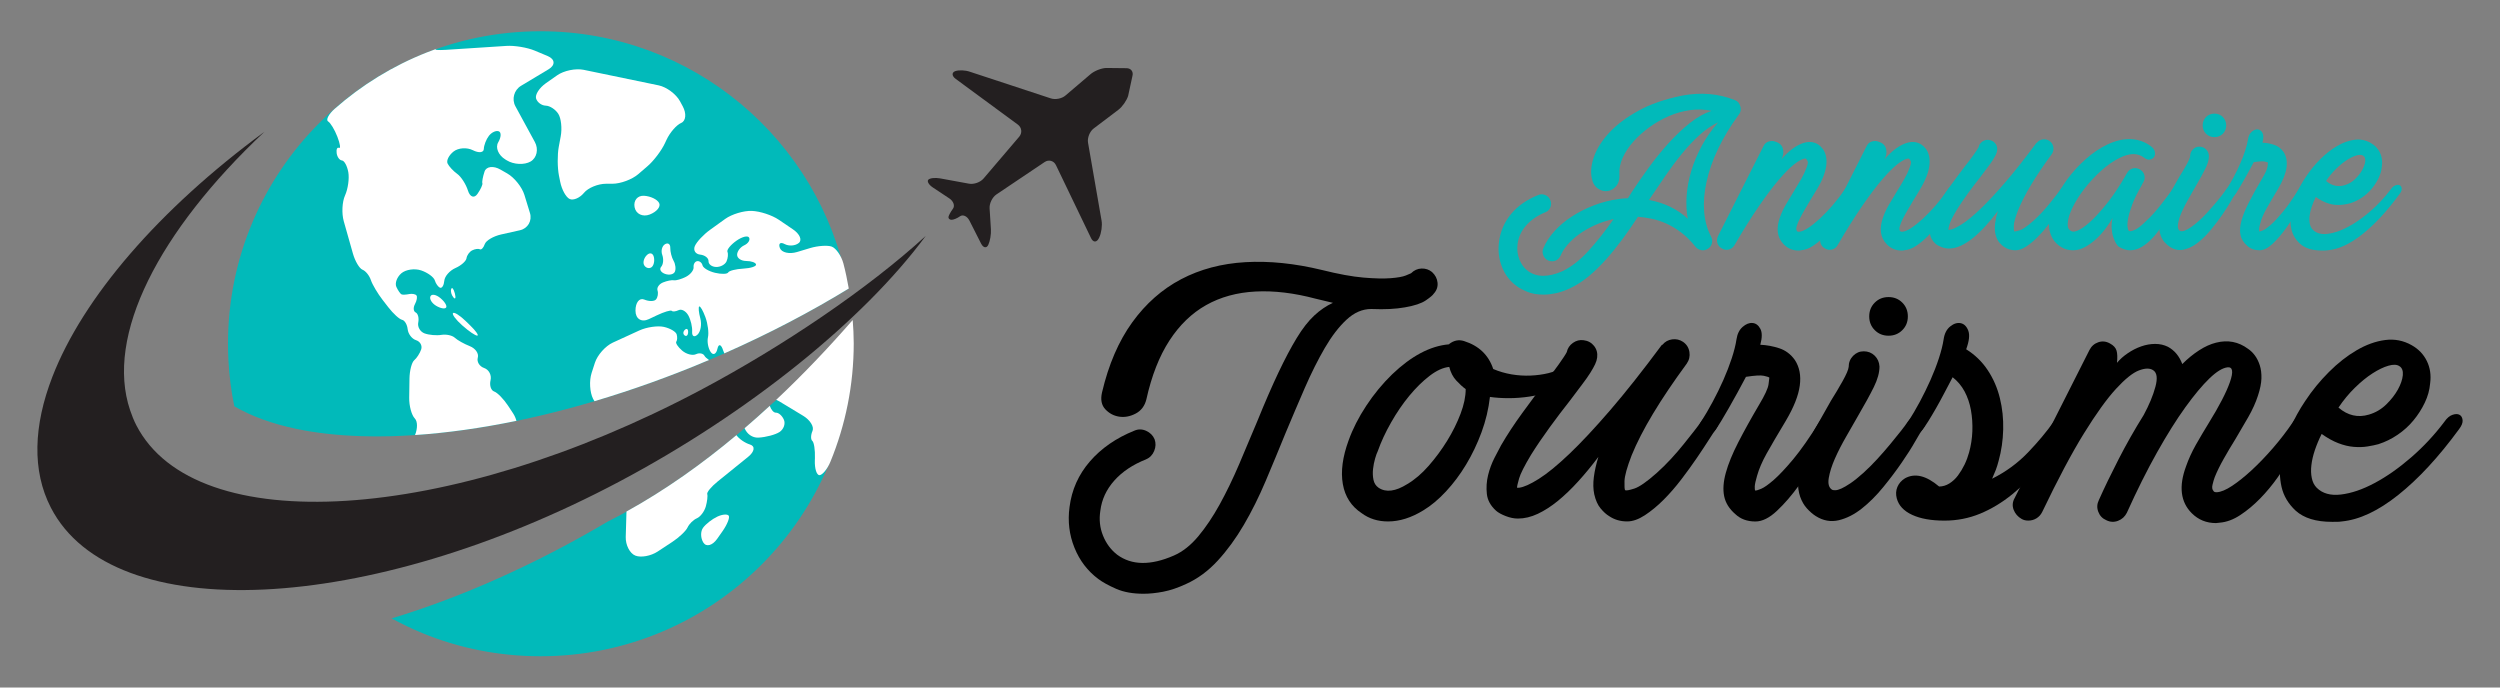 <?xml version="1.0" encoding="utf-8"?>
<!-- Generator: Adobe Illustrator 16.0.0, SVG Export Plug-In . SVG Version: 6.00 Build 0)  -->
<!DOCTYPE svg PUBLIC "-//W3C//DTD SVG 1.1//EN" "http://www.w3.org/Graphics/SVG/1.1/DTD/svg11.dtd">
<svg version="1.1" id="Calque_1" xmlns="http://www.w3.org/2000/svg" xmlns:xlink="http://www.w3.org/1999/xlink" x="0px" y="0px"
	 width="200px" height="55px" viewBox="0 0 200 55" enable-background="new 0 0 200 55" xml:space="preserve">
<rect x="0" y="0" width="200" height="55" fill="#808080" stroke="none"/>
<g>
	<g>
		<g>
			<path fill="#01BABA" d="M124.168,20.904c-0.106,0-0.207-0.019-0.301-0.06c-0.187-0.08-0.32-0.217-0.4-0.41
				c-0.081-0.195-0.081-0.386,0-0.571c0.2-0.481,0.498-0.939,0.891-1.372c0.393-0.434,0.857-0.825,1.391-1.171
				c0.534-0.347,1.122-0.644,1.763-0.892c0.641-0.247,1.302-0.416,1.982-0.51c0.121-0.014,0.24-0.026,0.361-0.04
				c0.12-0.014,0.247-0.021,0.38-0.021l0.299-0.48c0.401-0.614,0.852-1.265,1.353-1.953c0.5-0.687,1.027-1.338,1.581-1.952
				c0.554-0.614,1.125-1.155,1.712-1.623c0.587-0.466,1.168-0.793,1.743-0.981c-0.548-0.12-1.114-0.14-1.703-0.06
				c-0.587,0.08-1.158,0.24-1.712,0.48c-0.554,0.24-1.074,0.538-1.562,0.892c-0.486,0.354-0.914,0.738-1.281,1.152
				c-0.367,0.414-0.65,0.844-0.851,1.292s-0.288,0.877-0.261,1.291c0.027,0.414-0.06,0.738-0.26,0.972
				c-0.201,0.233-0.435,0.367-0.701,0.4c-0.267,0.033-0.528-0.04-0.782-0.22c-0.253-0.18-0.414-0.471-0.48-0.871
				c-0.093-0.494-0.027-1.058,0.201-1.692c0.227-0.634,0.63-1.265,1.21-1.893c0.582-0.628,1.353-1.208,2.315-1.743
				c0.961-0.534,2.135-0.941,3.524-1.221c1.496-0.281,2.896-0.161,4.206,0.36c0.226,0.08,0.373,0.248,0.438,0.501
				c0.083,0.267,0.022,0.514-0.177,0.741c-0.643,0.88-1.177,1.769-1.603,2.663c-0.429,0.895-0.734,1.776-0.923,2.644
				c-0.186,0.841-0.251,1.632-0.19,2.373s0.243,1.405,0.552,1.993c0.094,0.173,0.115,0.353,0.07,0.542
				c-0.047,0.186-0.156,0.333-0.33,0.439c-0.162,0.107-0.335,0.144-0.521,0.11c-0.188-0.034-0.34-0.123-0.461-0.27
				c-0.359-0.454-0.738-0.831-1.132-1.132c-0.394-0.299-0.791-0.54-1.191-0.72c-0.4-0.18-0.794-0.311-1.182-0.39
				c-0.386-0.081-0.754-0.133-1.101-0.16c-0.4,0.614-0.814,1.211-1.242,1.792c-0.428,0.58-0.864,1.122-1.312,1.623
				c-0.447,0.499-0.911,0.951-1.391,1.351c-0.481,0.4-0.982,0.72-1.503,0.962c-0.399,0.185-0.773,0.315-1.121,0.39
				c-0.347,0.072-0.674,0.11-0.981,0.11c-0.508,0-0.938-0.075-1.292-0.222c-0.354-0.146-0.631-0.292-0.831-0.44
				c-0.547-0.387-0.948-0.901-1.201-1.542c-0.255-0.641-0.334-1.316-0.242-2.021c0.108-0.841,0.432-1.585,0.971-2.232
				c0.541-0.648,1.265-1.152,2.173-1.513c0.187-0.08,0.378-0.076,0.571,0.01c0.195,0.087,0.324,0.224,0.391,0.41
				c0.081,0.188,0.081,0.378,0,0.571c-0.079,0.194-0.213,0.324-0.4,0.39c-0.642,0.268-1.156,0.621-1.542,1.062
				c-0.387,0.44-0.614,0.941-0.681,1.502c-0.053,0.427-0.002,0.833,0.15,1.221c0.153,0.385,0.384,0.694,0.691,0.92
				c0.348,0.253,0.75,0.38,1.211,0.38c0.461,0,0.965-0.119,1.513-0.358c0.733-0.35,1.442-0.898,2.123-1.652
				c0.68-0.754,1.347-1.599,2.001-2.533c-0.547,0.12-1.054,0.286-1.521,0.5c-0.467,0.215-0.884,0.454-1.251,0.72
				c-0.368,0.267-0.675,0.548-0.922,0.842c-0.247,0.292-0.43,0.579-0.55,0.861c-0.068,0.147-0.16,0.26-0.281,0.339
				C124.448,20.863,124.314,20.904,124.168,20.904z M131.918,15.998c0.6,0.107,1.164,0.288,1.691,0.542
				c0.527,0.253,0.999,0.573,1.412,0.961c-0.105-0.574-0.137-1.189-0.09-1.843c0.046-0.654,0.17-1.315,0.37-1.983
				c0.2-0.667,0.478-1.331,0.832-1.992c0.354-0.66,0.791-1.292,1.313-1.892c-0.509,0.241-1,0.574-1.473,1.001
				c-0.474,0.428-0.939,0.917-1.392,1.472c-0.455,0.554-0.902,1.151-1.343,1.792C132.799,14.696,132.358,15.344,131.918,15.998z"/>
			<path fill="#01BABA" d="M143.873,20.044c-0.455,0-0.84-0.162-1.161-0.482c-0.547-0.546-0.647-1.288-0.301-2.222
				c0.12-0.334,0.279-0.671,0.481-1.011c0.199-0.341,0.406-0.685,0.621-1.032c0.2-0.32,0.393-0.644,0.58-0.971
				c0.188-0.327,0.326-0.624,0.42-0.892c0.106-0.267,0.139-0.443,0.099-0.531c-0.038-0.086-0.072-0.143-0.099-0.17
				c-0.026-0.026-0.047-0.043-0.059-0.05c-0.015-0.007-0.054-0.003-0.122,0.01c-0.199,0.04-0.469,0.194-0.811,0.461
				c-0.34,0.267-0.743,0.674-1.212,1.221c-0.467,0.547-0.998,1.251-1.592,2.113c-0.594,0.86-1.245,1.899-1.953,3.114
				c-0.106,0.186-0.257,0.306-0.45,0.359c-0.192,0.053-0.377,0.027-0.55-0.079c-0.188-0.094-0.311-0.237-0.37-0.43
				c-0.061-0.194-0.043-0.385,0.049-0.571l3.646-7.209c0.093-0.187,0.236-0.307,0.429-0.36c0.195-0.054,0.386-0.041,0.571,0.04
				c0.308,0.107,0.491,0.3,0.551,0.58c0.061,0.28,0.018,0.555-0.129,0.822c0.506-0.601,1.028-1.015,1.562-1.242
				c0.534-0.226,1.001-0.207,1.402,0.061c0.12,0.08,0.234,0.19,0.34,0.331c0.106,0.14,0.188,0.307,0.24,0.5
				c0.054,0.193,0.074,0.417,0.061,0.671c-0.014,0.254-0.074,0.54-0.181,0.86c-0.12,0.347-0.286,0.705-0.5,1.071
				c-0.214,0.368-0.436,0.732-0.661,1.092c-0.106,0.187-0.234,0.403-0.381,0.651c-0.147,0.248-0.281,0.487-0.398,0.721
				c-0.122,0.233-0.209,0.443-0.261,0.63c-0.056,0.187-0.042,0.319,0.04,0.401c0.012,0.013,0.025,0.022,0.038,0.03
				c0.014,0.007,0.054,0.009,0.121,0.009c0.187-0.012,0.422-0.113,0.71-0.3c0.287-0.187,0.6-0.434,0.931-0.74
				c0.334-0.308,0.676-0.661,1.022-1.062c0.346-0.401,0.674-0.828,0.981-1.282c0.12-0.173,0.25-0.287,0.391-0.341
				c0.139-0.053,0.253-0.057,0.34-0.01s0.138,0.134,0.151,0.261c0.012,0.127-0.04,0.277-0.161,0.451
				c-0.04,0.067-0.125,0.221-0.261,0.46c-0.134,0.24-0.301,0.521-0.5,0.841c-0.199,0.321-0.431,0.664-0.691,1.032
				c-0.26,0.367-0.539,0.705-0.842,1.01c-0.3,0.309-0.612,0.571-0.94,0.791c-0.327,0.222-0.658,0.345-0.991,0.371
				C144.033,20.037,143.965,20.044,143.873,20.044z"/>
			<path fill="#01BABA" d="M152.123,20.044c-0.455,0-0.84-0.162-1.161-0.482c-0.549-0.546-0.647-1.288-0.301-2.222
				c0.12-0.334,0.279-0.671,0.481-1.011c0.199-0.341,0.406-0.685,0.619-1.032c0.202-0.32,0.395-0.644,0.582-0.971
				c0.186-0.327,0.326-0.624,0.42-0.892c0.106-0.267,0.139-0.443,0.101-0.531c-0.04-0.086-0.074-0.143-0.101-0.17
				c-0.025-0.026-0.047-0.043-0.061-0.05c-0.012-0.007-0.052-0.003-0.12,0.01c-0.199,0.04-0.471,0.194-0.811,0.461
				s-0.745,0.674-1.212,1.221s-0.998,1.251-1.592,2.113c-0.594,0.86-1.245,1.899-1.953,3.114c-0.106,0.186-0.255,0.306-0.45,0.359
				c-0.192,0.053-0.376,0.027-0.55-0.079c-0.188-0.094-0.311-0.237-0.372-0.43c-0.059-0.194-0.041-0.385,0.051-0.571l3.645-7.209
				c0.094-0.187,0.237-0.307,0.43-0.36c0.195-0.054,0.386-0.041,0.571,0.04c0.308,0.107,0.491,0.3,0.551,0.58
				c0.061,0.28,0.018,0.555-0.13,0.822c0.507-0.601,1.029-1.015,1.563-1.242c0.534-0.226,1-0.207,1.4,0.061
				c0.122,0.08,0.234,0.19,0.343,0.331c0.105,0.14,0.188,0.307,0.239,0.5c0.054,0.193,0.073,0.417,0.061,0.671
				c-0.014,0.254-0.073,0.54-0.181,0.86c-0.119,0.347-0.288,0.705-0.5,1.071c-0.213,0.368-0.436,0.732-0.661,1.092
				c-0.107,0.187-0.234,0.403-0.381,0.651c-0.147,0.248-0.281,0.487-0.4,0.721c-0.12,0.233-0.207,0.443-0.259,0.63
				c-0.054,0.187-0.042,0.319,0.04,0.401c0.012,0.013,0.024,0.022,0.04,0.03c0.012,0.007,0.052,0.009,0.118,0.009
				c0.188-0.012,0.423-0.113,0.712-0.3c0.286-0.187,0.597-0.434,0.93-0.74c0.336-0.308,0.676-0.661,1.023-1.062
				c0.345-0.401,0.672-0.828,0.98-1.282c0.12-0.173,0.25-0.287,0.391-0.341c0.139-0.053,0.252-0.057,0.34-0.01
				c0.086,0.047,0.138,0.134,0.149,0.261c0.015,0.127-0.04,0.277-0.159,0.451c-0.04,0.067-0.127,0.221-0.261,0.46
				c-0.134,0.24-0.299,0.521-0.502,0.841c-0.197,0.321-0.429,0.664-0.688,1.032c-0.261,0.367-0.54,0.705-0.843,1.01
				c-0.3,0.309-0.612,0.571-0.94,0.791c-0.328,0.222-0.658,0.345-0.991,0.371C152.283,20.037,152.217,20.044,152.123,20.044z"/>
			<path fill="#01BABA" d="M155.908,19.883c-0.188,0-0.384-0.042-0.592-0.121c-0.207-0.08-0.363-0.167-0.471-0.26
				c-0.266-0.239-0.417-0.513-0.451-0.82c-0.031-0.307-0.013-0.61,0.061-0.911c0.072-0.3,0.177-0.581,0.311-0.841
				s0.239-0.464,0.321-0.611c0.293-0.507,0.637-1.031,1.031-1.571c0.393-0.542,0.764-1.038,1.111-1.492
				c0.228-0.281,0.446-0.571,0.659-0.871c0.216-0.301,0.348-0.504,0.401-0.611c0.04-0.187,0.141-0.337,0.3-0.451
				c0.162-0.113,0.336-0.157,0.523-0.129c0.213,0.027,0.382,0.12,0.508,0.28c0.127,0.16,0.178,0.347,0.151,0.56
				c-0.014,0.107-0.047,0.218-0.101,0.331c-0.054,0.114-0.13,0.25-0.23,0.411c-0.1,0.16-0.233,0.35-0.401,0.57
				c-0.165,0.22-0.368,0.49-0.609,0.811c-0.308,0.387-0.63,0.814-0.973,1.281c-0.34,0.467-0.644,0.915-0.909,1.342
				c-0.321,0.535-0.514,0.918-0.582,1.152c-0.065,0.233-0.101,0.383-0.101,0.45h0.101c0.228-0.026,0.549-0.171,0.96-0.431
				c0.417-0.26,0.912-0.668,1.493-1.221c0.582-0.554,1.245-1.265,1.991-2.133c0.749-0.868,1.584-1.922,2.504-3.165
				c0.014-0.013,0.027-0.019,0.042-0.019c0.119-0.147,0.275-0.234,0.469-0.26c0.194-0.026,0.371,0.013,0.531,0.12
				c0.173,0.121,0.277,0.284,0.311,0.491s-0.009,0.398-0.13,0.57c-1.296,1.762-2.189,3.251-2.683,4.466
				c-0.228,0.588-0.344,1.008-0.351,1.262c-0.007,0.253,0.001,0.401,0.031,0.441c0.052,0.027,0.201,0,0.449-0.082
				c0.247-0.079,0.611-0.333,1.092-0.76c0.238-0.213,0.473-0.444,0.7-0.691s0.434-0.487,0.62-0.721
				c0.188-0.233,0.355-0.443,0.501-0.631c0.146-0.186,0.261-0.34,0.341-0.46c0.107-0.16,0.228-0.257,0.361-0.29
				c0.132-0.033,0.242-0.027,0.329,0.02c0.087,0.047,0.141,0.127,0.162,0.24c0.019,0.113-0.024,0.25-0.132,0.41
				c-0.066,0.08-0.181,0.248-0.341,0.501c-0.159,0.253-0.354,0.548-0.58,0.881c-0.228,0.334-0.48,0.684-0.762,1.051
				c-0.279,0.368-0.569,0.701-0.872,1.001c-0.298,0.302-0.604,0.55-0.909,0.752c-0.308,0.2-0.596,0.299-0.861,0.299
				c-0.333,0-0.629-0.087-0.882-0.26c-0.134-0.08-0.27-0.202-0.411-0.37c-0.14-0.167-0.243-0.396-0.31-0.689
				c-0.054-0.255-0.059-0.534-0.019-0.842c0.038-0.307,0.112-0.634,0.219-0.981c-0.32,0.427-0.648,0.824-0.981,1.192
				c-0.333,0.367-0.665,0.684-0.991,0.951c-0.326,0.266-0.654,0.477-0.98,0.629C156.551,19.806,156.228,19.883,155.908,19.883z"/>
			<path fill="#01BABA" d="M165.841,20.022c-0.334,0-0.627-0.072-0.881-0.22c-0.347-0.188-0.611-0.45-0.791-0.791
				c-0.181-0.341-0.265-0.731-0.251-1.171c0.013-0.52,0.153-1.088,0.421-1.702c0.268-0.613,0.614-1.211,1.041-1.792
				c0.426-0.581,0.919-1.118,1.473-1.612c0.554-0.493,1.123-0.881,1.712-1.161c0.667-0.321,1.304-0.467,1.911-0.441
				c0.609,0.027,1.145,0.221,1.613,0.581c0.174,0.134,0.274,0.28,0.3,0.44c0.028,0.16,0.007,0.293-0.061,0.4
				c-0.065,0.107-0.174,0.177-0.319,0.21c-0.146,0.034-0.308-0.017-0.48-0.15c-0.509-0.387-1.162-0.381-1.962,0.02
				c-0.495,0.24-0.984,0.58-1.473,1.021c-0.487,0.44-0.929,0.915-1.323,1.422c-0.392,0.507-0.713,1.011-0.96,1.511
				c-0.248,0.501-0.376,0.925-0.391,1.272c-0.014,0.227,0.015,0.38,0.082,0.461c0.065,0.079,0.125,0.133,0.179,0.159
				c0.16,0.094,0.397,0.054,0.71-0.12c0.314-0.172,0.669-0.454,1.063-0.84c0.393-0.387,0.813-0.871,1.263-1.452
				c0.445-0.581,0.883-1.245,1.311-1.993c0.027-0.052,0.049-0.096,0.069-0.129c0.021-0.034,0.043-0.07,0.071-0.111
				c0.105-0.186,0.257-0.307,0.449-0.36c0.194-0.053,0.384-0.026,0.571,0.081c0.186,0.105,0.308,0.257,0.359,0.45
				c0.054,0.194,0.028,0.384-0.08,0.571c-0.054,0.08-0.094,0.154-0.119,0.22c-0.348,0.601-0.604,1.125-0.771,1.572
				c-0.166,0.448-0.275,0.821-0.329,1.122c-0.055,0.301-0.068,0.535-0.04,0.701c0.025,0.167,0.065,0.264,0.119,0.291
				c0.068,0.041,0.218,0.011,0.452-0.089c0.232-0.101,0.543-0.344,0.93-0.731c0.388-0.36,0.761-0.771,1.122-1.232
				s0.681-0.884,0.962-1.271c0.094-0.147,0.203-0.238,0.33-0.271c0.126-0.034,0.235-0.026,0.329,0.02
				c0.094,0.047,0.151,0.127,0.171,0.24c0.021,0.114-0.018,0.244-0.109,0.39c-0.108,0.134-0.234,0.338-0.381,0.612
				c-0.147,0.273-0.321,0.577-0.521,0.911c-0.201,0.334-0.42,0.678-0.661,1.032c-0.24,0.354-0.493,0.673-0.761,0.96
				c-0.268,0.286-0.551,0.52-0.853,0.7c-0.301,0.181-0.609,0.271-0.931,0.271c-0.268,0-0.554-0.087-0.861-0.26
				c-0.079-0.039-0.163-0.13-0.25-0.27c-0.087-0.14-0.163-0.312-0.229-0.511c-0.069-0.2-0.113-0.43-0.132-0.691
				c-0.021-0.26,0.003-0.543,0.07-0.851c-0.161,0.281-0.354,0.571-0.581,0.873c-0.228,0.299-0.481,0.577-0.761,0.83
				c-0.281,0.254-0.574,0.464-0.882,0.63C166.474,19.94,166.161,20.022,165.841,20.022z"/>
			<path fill="#01BABA" d="M173.609,19.762c-0.146-0.094-0.29-0.217-0.429-0.37c-0.141-0.153-0.252-0.343-0.332-0.57
				c-0.079-0.227-0.116-0.498-0.109-0.811c0.006-0.314,0.077-0.677,0.211-1.091c0.147-0.454,0.354-0.922,0.619-1.402
				c0.268-0.481,0.528-0.941,0.781-1.382c0.188-0.293,0.375-0.607,0.561-0.941c0.188-0.334,0.287-0.568,0.301-0.702
				c0-0.213,0.071-0.394,0.219-0.54c0.145-0.148,0.314-0.221,0.512-0.221c0.212,0,0.39,0.07,0.535,0.21
				c0.145,0.14,0.224,0.318,0.236,0.531c0,0.293-0.092,0.627-0.276,1.001c-0.186,0.374-0.448,0.854-0.792,1.442
				c-0.157,0.279-0.344,0.604-0.555,0.971c-0.212,0.367-0.396,0.724-0.551,1.07c-0.152,0.348-0.254,0.665-0.299,0.953
				c-0.049,0.287,0.009,0.477,0.169,0.57c0.027,0.014,0.078,0.021,0.15,0.021c0.073,0,0.171-0.027,0.292-0.082
				c0.12-0.052,0.27-0.139,0.446-0.259c0.179-0.12,0.387-0.287,0.625-0.5c0.236-0.213,0.469-0.444,0.692-0.691
				c0.225-0.247,0.435-0.487,0.629-0.721c0.192-0.233,0.362-0.443,0.512-0.631c0.146-0.186,0.259-0.34,0.339-0.46
				c0.12-0.16,0.243-0.261,0.37-0.301c0.128-0.04,0.237-0.037,0.331,0.011c0.094,0.047,0.149,0.13,0.17,0.25
				c0.02,0.12-0.029,0.26-0.149,0.42c-0.069,0.08-0.188,0.274-0.36,0.582c-0.176,0.307-0.395,0.654-0.662,1.041
				c-0.267,0.388-0.567,0.784-0.899,1.19c-0.331,0.409-0.68,0.755-1.043,1.042c-0.361,0.289-0.734,0.476-1.121,0.57
				C174.344,20.056,173.971,19.989,173.609,19.762z M178.096,10.031c0,0.267-0.091,0.489-0.27,0.67
				c-0.182,0.18-0.404,0.27-0.672,0.27c-0.267,0-0.489-0.09-0.672-0.27c-0.179-0.181-0.269-0.404-0.269-0.67
				c0-0.267,0.09-0.491,0.269-0.671c0.183-0.18,0.405-0.271,0.672-0.271c0.268,0,0.49,0.091,0.672,0.271
				C178.005,9.54,178.096,9.764,178.096,10.031z"/>
			<path fill="#01BABA" d="M178.116,15.157c0.186-0.294,0.373-0.614,0.561-0.961c0.187-0.347,0.36-0.701,0.521-1.062
				c0.159-0.36,0.295-0.714,0.409-1.062c0.113-0.346,0.191-0.654,0.231-0.92c0.04-0.267,0.139-0.472,0.3-0.611
				c0.16-0.14,0.32-0.204,0.479-0.19c0.161,0.013,0.286,0.107,0.38,0.28c0.094,0.174,0.094,0.434,0,0.781
				c0.308,0.013,0.615,0.069,0.922,0.17c0.308,0.1,0.562,0.29,0.763,0.57c0.226,0.347,0.306,0.764,0.239,1.251
				c-0.067,0.488-0.293,1.058-0.681,1.713c-0.4,0.668-0.712,1.198-0.931,1.592c-0.22,0.394-0.378,0.757-0.47,1.091
				c-0.069,0.227-0.104,0.397-0.111,0.512c-0.007,0.113,0.002,0.183,0.031,0.209c0.04,0,0.132-0.03,0.277-0.09
				c0.149-0.061,0.353-0.204,0.611-0.431c0.261-0.226,0.578-0.564,0.951-1.011c0.375-0.447,0.803-1.058,1.283-1.832
				c0.12-0.187,0.247-0.311,0.38-0.371c0.134-0.059,0.25-0.07,0.352-0.029c0.099,0.04,0.159,0.12,0.179,0.24
				c0.021,0.12-0.028,0.273-0.149,0.46c-0.216,0.348-0.475,0.781-0.781,1.302c-0.308,0.521-0.634,1.021-0.981,1.502
				c-0.347,0.479-0.703,0.894-1.071,1.241c-0.367,0.347-0.719,0.521-1.05,0.521c-0.401,0-0.729-0.12-0.982-0.359
				c-0.294-0.255-0.475-0.545-0.54-0.873c-0.069-0.327-0.04-0.707,0.08-1.141c0.119-0.434,0.32-0.924,0.601-1.472
				c0.279-0.546,0.619-1.161,1.021-1.842c0.281-0.467,0.434-0.801,0.46-1.001c0.028-0.201,0.04-0.307,0.04-0.321
				c-0.026-0.026-0.116-0.057-0.271-0.09c-0.153-0.033-0.443-0.016-0.87,0.05c-0.134,0.254-0.274,0.515-0.42,0.781
				c-0.147,0.268-0.288,0.518-0.422,0.751c-0.134,0.233-0.257,0.444-0.37,0.631c-0.112,0.187-0.205,0.32-0.27,0.4
				c-0.109,0.148-0.229,0.244-0.36,0.291c-0.134,0.047-0.249,0.05-0.341,0.009c-0.094-0.04-0.147-0.117-0.161-0.23
				C177.942,15.494,177.995,15.344,178.116,15.157z"/>
			<path fill="#01BABA" d="M185.766,20.044c-0.774,0-1.361-0.181-1.762-0.542c-0.361-0.333-0.591-0.72-0.691-1.161
				c-0.101-0.44-0.109-0.904-0.029-1.392c0.08-0.487,0.228-0.971,0.439-1.452c0.213-0.481,0.46-0.928,0.741-1.342
				c0.333-0.507,0.719-0.978,1.151-1.412c0.434-0.434,0.885-0.788,1.352-1.062c0.468-0.273,0.931-0.441,1.393-0.5
				c0.46-0.061,0.891,0.023,1.29,0.249c0.335,0.188,0.582,0.444,0.743,0.772c0.158,0.327,0.212,0.69,0.158,1.09
				c-0.024,0.32-0.113,0.635-0.259,0.941c-0.147,0.308-0.332,0.595-0.551,0.862c-0.222,0.267-0.479,0.5-0.772,0.701
				c-0.291,0.2-0.607,0.354-0.94,0.46c-0.147,0.04-0.323,0.077-0.531,0.11c-0.207,0.034-0.431,0.041-0.669,0.021
				c-0.243-0.021-0.491-0.08-0.753-0.181c-0.259-0.1-0.53-0.25-0.81-0.45c-0.134,0.267-0.244,0.53-0.331,0.791
				c-0.087,0.26-0.145,0.504-0.169,0.73c-0.029,0.227-0.021,0.438,0.02,0.631c0.04,0.193,0.119,0.35,0.239,0.47
				c0.279,0.28,0.674,0.391,1.183,0.331c0.507-0.061,1.054-0.248,1.643-0.562c0.585-0.313,1.18-0.731,1.779-1.251
				c0.603-0.521,1.144-1.102,1.623-1.742c0.122-0.173,0.25-0.284,0.391-0.331c0.141-0.046,0.255-0.046,0.341,0
				c0.086,0.047,0.137,0.134,0.15,0.261c0.013,0.127-0.047,0.277-0.181,0.45c-0.987,1.349-1.972,2.414-2.953,3.194
				c-0.982,0.781-1.899,1.211-2.753,1.291c-0.082,0.015-0.162,0.022-0.241,0.022C185.926,20.044,185.846,20.044,185.766,20.044z
				 M186.085,14.476c0.455,0.387,0.95,0.501,1.483,0.34c0.32-0.093,0.601-0.257,0.842-0.49c0.239-0.234,0.431-0.477,0.569-0.731
				s0.221-0.487,0.241-0.701c0.02-0.213-0.038-0.36-0.172-0.44c-0.12-0.08-0.297-0.087-0.529-0.02
				c-0.234,0.067-0.491,0.19-0.771,0.37c-0.281,0.181-0.567,0.414-0.86,0.701C186.594,13.792,186.326,14.116,186.085,14.476z"/>
		</g>
		<g>
			<path d="M88.162,31.394c0.526-2.236,1.332-4.104,2.417-5.606c1.085-1.5,2.389-2.651,3.912-3.451
				c1.523-0.799,3.238-1.255,5.145-1.364c1.907-0.11,3.945,0.099,6.115,0.624c1.315,0.329,2.421,0.532,3.32,0.609
				c0.899,0.076,1.627,0.093,2.187,0.049c0.559-0.044,0.958-0.116,1.199-0.213c0.241-0.099,0.383-0.16,0.428-0.182
				c0.24-0.24,0.52-0.366,0.838-0.378c0.317-0.011,0.597,0.083,0.838,0.279c0.263,0.242,0.411,0.526,0.443,0.855
				c0.033,0.329-0.071,0.625-0.313,0.887c-0.065,0.11-0.274,0.286-0.624,0.527c-0.351,0.241-0.91,0.427-1.677,0.559
				c-0.373,0.065-0.773,0.11-1.2,0.131c-0.427,0.023-0.926,0.023-1.496,0c-0.702,0-1.359,0.286-1.972,0.855
				c-0.614,0.571-1.195,1.327-1.742,2.268c-0.548,0.943-1.08,2.006-1.595,3.188c-0.516,1.186-1.024,2.38-1.528,3.584
				c-0.526,1.294-1.058,2.575-1.595,3.846c-0.538,1.271-1.123,2.45-1.759,3.535s-1.332,2.037-2.088,2.859
				c-0.756,0.821-1.594,1.44-2.515,1.857c-0.657,0.307-1.271,0.515-1.841,0.625c-0.57,0.109-1.096,0.163-1.578,0.163
				c-0.855,0-1.584-0.131-2.187-0.393c-0.603-0.265-1.08-0.527-1.43-0.789c-0.855-0.638-1.491-1.469-1.907-2.499
				c-0.417-1.031-0.548-2.115-0.395-3.254c0.176-1.381,0.718-2.598,1.628-3.649c0.909-1.052,2.098-1.875,3.567-2.466
				c0.307-0.132,0.618-0.126,0.937,0.016c0.317,0.144,0.542,0.368,0.673,0.674c0.109,0.308,0.099,0.62-0.033,0.938
				c-0.132,0.318-0.351,0.543-0.658,0.674c-1.052,0.417-1.896,0.98-2.531,1.693c-0.636,0.713-1.008,1.518-1.118,2.416
				c-0.11,0.701-0.038,1.364,0.214,1.989c0.251,0.624,0.629,1.134,1.134,1.527c1.161,0.855,2.673,0.878,4.536,0.066
				c0.701-0.307,1.353-0.822,1.957-1.545c0.603-0.724,1.172-1.573,1.709-2.547c0.537-0.977,1.052-2.04,1.545-3.189
				s0.98-2.306,1.463-3.469c0.613-1.512,1.178-2.811,1.693-3.895c0.515-1.085,1.003-2.005,1.463-2.762
				c0.46-0.756,0.926-1.353,1.397-1.792c0.47-0.438,0.97-0.777,1.495-1.018l-1.38-0.33c-1.731-0.46-3.336-0.652-4.816-0.574
				c-1.479,0.077-2.794,0.438-3.945,1.085c-1.15,0.646-2.131,1.595-2.942,2.843c-0.811,1.25-1.424,2.816-1.841,4.701
				c-0.131,0.526-0.417,0.904-0.854,1.134c-0.438,0.23-0.876,0.313-1.314,0.248c-0.439-0.066-0.812-0.265-1.118-0.593
				C88.118,32.411,88.03,31.963,88.162,31.394z"/>
			<path d="M111.042,41.716c-0.812,0-1.512-0.22-2.104-0.658c-0.833-0.548-1.336-1.326-1.512-2.334
				c-0.175-1.008-0.021-2.169,0.46-3.484c0.33-0.921,0.8-1.847,1.414-2.779c0.613-0.931,1.304-1.769,2.071-2.513
				c1.534-1.469,3.046-2.27,4.537-2.401c0.021,0,0.033-0.01,0.033-0.032c0.372-0.285,0.767-0.363,1.184-0.23
				c1.184,0.374,1.961,1.117,2.333,2.235c0.46,0.197,0.948,0.341,1.463,0.429c0.514,0.087,1.024,0.119,1.529,0.097
				c0.503-0.021,0.98-0.087,1.429-0.196c0.449-0.109,0.827-0.273,1.134-0.493c0.219-0.153,0.422-0.208,0.608-0.163
				c0.187,0.043,0.312,0.136,0.378,0.278c0.065,0.143,0.07,0.317,0.016,0.526c-0.055,0.208-0.191,0.39-0.411,0.542
				c-0.459,0.328-0.97,0.586-1.527,0.772c-0.56,0.187-1.125,0.323-1.694,0.411c-0.57,0.087-1.129,0.131-1.677,0.131
				c-0.547,0-1.051-0.032-1.512-0.099c-0.109,0.965-0.334,1.907-0.673,2.828c-0.34,0.92-0.751,1.781-1.233,2.58
				c-0.482,0.801-1.02,1.518-1.611,2.153s-1.194,1.141-1.808,1.512C112.905,41.419,111.963,41.716,111.042,41.716z M115.94,29.354
				c-0.482,0.045-1.003,0.28-1.562,0.706c-0.559,0.428-1.101,0.959-1.627,1.595c-0.526,0.637-1.014,1.348-1.462,2.138
				c-0.45,0.789-0.806,1.556-1.068,2.301c-0.066,0.131-0.138,0.328-0.214,0.592c-0.077,0.263-0.131,0.543-0.164,0.838
				c-0.033,0.296-0.022,0.582,0.033,0.854c0.054,0.275,0.192,0.488,0.411,0.642c0.591,0.395,1.358,0.296,2.301-0.296
				c0.592-0.35,1.162-0.838,1.709-1.463s1.041-1.293,1.479-2.005c0.438-0.712,0.794-1.431,1.068-2.153s0.411-1.381,0.411-1.974
				c-0.241-0.174-0.493-0.404-0.756-0.689C116.236,30.155,116.05,29.793,115.94,29.354z"/>
			<path d="M121.43,41.485c-0.306,0-0.63-0.066-0.97-0.198c-0.34-0.131-0.597-0.273-0.773-0.427
				c-0.438-0.395-0.685-0.843-0.739-1.348c-0.054-0.504-0.022-1.002,0.098-1.496c0.121-0.493,0.292-0.953,0.51-1.381
				c0.219-0.428,0.395-0.762,0.525-1.002c0.482-0.833,1.047-1.693,1.693-2.581c0.647-0.888,1.255-1.703,1.824-2.448
				c0.373-0.461,0.734-0.938,1.085-1.431s0.57-0.827,0.657-1.003c0.067-0.307,0.23-0.553,0.494-0.739
				c0.264-0.186,0.548-0.257,0.855-0.214c0.35,0.044,0.63,0.197,0.838,0.459c0.207,0.264,0.289,0.571,0.246,0.92
				c-0.022,0.177-0.076,0.358-0.164,0.543c-0.088,0.187-0.214,0.411-0.377,0.674c-0.165,0.264-0.385,0.576-0.659,0.938
				c-0.273,0.361-0.608,0.805-1.003,1.331c-0.504,0.636-1.035,1.336-1.594,2.104c-0.558,0.768-1.057,1.5-1.495,2.202
				c-0.526,0.877-0.844,1.507-0.954,1.89c-0.11,0.384-0.165,0.631-0.165,0.74h0.165c0.373-0.044,0.898-0.279,1.578-0.708
				c0.679-0.426,1.495-1.096,2.449-2.004c0.953-0.909,2.043-2.076,3.271-3.501c1.227-1.425,2.596-3.157,4.108-5.195
				c0.022-0.021,0.044-0.032,0.067-0.032c0.197-0.242,0.454-0.384,0.772-0.429c0.317-0.043,0.608,0.023,0.871,0.199
				c0.284,0.196,0.454,0.465,0.51,0.805c0.055,0.34-0.017,0.653-0.214,0.938c-2.125,2.893-3.595,5.336-4.405,7.33
				c-0.373,0.965-0.564,1.654-0.574,2.071c-0.012,0.417,0.005,0.657,0.048,0.723c0.088,0.046,0.334,0,0.74-0.131
				c0.405-0.131,1.003-0.548,1.792-1.249c0.393-0.351,0.776-0.729,1.15-1.134c0.372-0.406,0.711-0.799,1.018-1.184
				c0.308-0.384,0.58-0.729,0.822-1.036c0.242-0.307,0.428-0.559,0.56-0.756c0.175-0.263,0.372-0.421,0.591-0.477
				c0.218-0.054,0.4-0.043,0.543,0.033c0.143,0.077,0.229,0.208,0.262,0.394c0.033,0.187-0.037,0.412-0.213,0.675
				c-0.109,0.131-0.296,0.405-0.558,0.822c-0.264,0.417-0.582,0.898-0.955,1.446s-0.788,1.122-1.248,1.726
				c-0.46,0.604-0.938,1.151-1.43,1.644c-0.494,0.493-0.993,0.903-1.497,1.233c-0.504,0.329-0.974,0.493-1.413,0.493
				c-0.548,0-1.031-0.145-1.447-0.429c-0.22-0.131-0.443-0.334-0.673-0.608c-0.23-0.273-0.4-0.651-0.511-1.134
				c-0.087-0.415-0.098-0.876-0.032-1.381c0.065-0.504,0.187-1.04,0.361-1.609c-0.526,0.7-1.063,1.353-1.611,1.956
				c-0.547,0.603-1.09,1.122-1.626,1.561c-0.538,0.438-1.075,0.783-1.61,1.036C122.487,41.358,121.956,41.485,121.43,41.485z"/>
			<path d="M136.092,33.727c0.306-0.481,0.613-1.008,0.92-1.577c0.306-0.569,0.592-1.151,0.854-1.742
				c0.262-0.593,0.486-1.173,0.674-1.744c0.186-0.569,0.313-1.072,0.378-1.512c0.066-0.437,0.229-0.771,0.493-1
				c0.264-0.231,0.526-0.335,0.788-0.313c0.263,0.021,0.471,0.174,0.625,0.46c0.155,0.284,0.155,0.712,0,1.282
				c0.504,0.021,1.009,0.114,1.513,0.278c0.505,0.165,0.922,0.478,1.25,0.938c0.373,0.569,0.505,1.255,0.394,2.055
				c-0.107,0.8-0.48,1.737-1.116,2.811c-0.659,1.096-1.168,1.968-1.531,2.613c-0.359,0.646-0.619,1.245-0.771,1.793
				c-0.111,0.372-0.17,0.651-0.183,0.837c-0.01,0.187,0.004,0.302,0.051,0.345c0.064,0,0.219-0.049,0.46-0.147
				c0.239-0.099,0.574-0.334,1.003-0.707c0.428-0.372,0.948-0.926,1.563-1.66c0.611-0.734,1.314-1.737,2.104-3.008
				c0.198-0.308,0.403-0.511,0.625-0.607c0.217-0.099,0.411-0.116,0.573-0.051c0.165,0.067,0.264,0.198,0.299,0.396
				c0.029,0.197-0.053,0.449-0.249,0.756c-0.351,0.57-0.777,1.282-1.282,2.137c-0.504,0.855-1.042,1.677-1.609,2.467
				c-0.571,0.788-1.156,1.468-1.761,2.037s-1.177,0.855-1.726,0.855c-0.658,0-1.196-0.198-1.611-0.594
				c-0.482-0.415-0.778-0.892-0.888-1.43c-0.109-0.535-0.065-1.16,0.133-1.873c0.195-0.712,0.525-1.518,0.985-2.416
				c0.461-0.898,1.018-1.906,1.676-3.023c0.462-0.768,0.714-1.315,0.757-1.645c0.044-0.328,0.064-0.505,0.064-0.526
				c-0.044-0.044-0.191-0.093-0.442-0.148c-0.252-0.054-0.729-0.026-1.43,0.083c-0.22,0.416-0.451,0.844-0.69,1.282
				c-0.241,0.438-0.473,0.85-0.691,1.233c-0.219,0.383-0.422,0.729-0.607,1.034c-0.186,0.308-0.334,0.526-0.443,0.658
				c-0.177,0.24-0.373,0.4-0.593,0.476c-0.219,0.077-0.405,0.083-0.558,0.018c-0.153-0.066-0.242-0.191-0.264-0.379
				C135.806,34.279,135.894,34.034,136.092,33.727z"/>
			<path d="M145.264,41.287c-0.239-0.152-0.478-0.355-0.706-0.608c-0.231-0.252-0.41-0.563-0.544-0.936
				c-0.13-0.372-0.19-0.816-0.179-1.332c0.011-0.515,0.125-1.112,0.344-1.791c0.241-0.746,0.582-1.513,1.02-2.302
				c0.438-0.79,0.866-1.546,1.282-2.268c0.306-0.483,0.613-0.999,0.921-1.547c0.305-0.547,0.47-0.93,0.492-1.149
				c0-0.351,0.12-0.646,0.356-0.888c0.237-0.24,0.519-0.362,0.846-0.362c0.345,0,0.637,0.115,0.875,0.345
				c0.237,0.231,0.368,0.521,0.389,0.873c0,0.481-0.151,1.029-0.453,1.643c-0.304,0.615-0.736,1.403-1.299,2.368
				c-0.261,0.46-0.564,0.991-0.913,1.594s-0.649,1.189-0.901,1.759c-0.251,0.569-0.416,1.091-0.494,1.562
				c-0.077,0.472,0.017,0.783,0.281,0.938c0.043,0.021,0.125,0.031,0.244,0.031c0.122,0,0.281-0.044,0.478-0.131
				c0.196-0.088,0.443-0.229,0.736-0.427c0.293-0.198,0.636-0.473,1.024-0.822c0.389-0.351,0.768-0.729,1.137-1.134
				c0.37-0.406,0.714-0.799,1.031-1.184c0.318-0.384,0.598-0.729,0.839-1.036c0.241-0.307,0.427-0.559,0.559-0.756
				c0.196-0.263,0.399-0.428,0.608-0.493c0.208-0.065,0.389-0.06,0.543,0.017c0.153,0.077,0.247,0.214,0.278,0.411
				c0.034,0.197-0.049,0.428-0.247,0.69c-0.109,0.131-0.307,0.449-0.592,0.953c-0.285,0.505-0.646,1.074-1.085,1.708
				c-0.438,0.638-0.929,1.289-1.476,1.958c-0.546,0.668-1.115,1.237-1.71,1.708c-0.596,0.473-1.209,0.783-1.844,0.938
				C146.469,41.77,145.855,41.661,145.264,41.287z M152.628,25.312c0,0.438-0.147,0.805-0.444,1.101
				c-0.295,0.295-0.663,0.444-1.101,0.444c-0.439,0-0.806-0.148-1.101-0.444c-0.297-0.296-0.444-0.662-0.444-1.101
				s0.147-0.806,0.444-1.103c0.295-0.295,0.661-0.443,1.101-0.443c0.438,0,0.806,0.148,1.101,0.443
				C152.48,24.505,152.628,24.873,152.628,25.312z"/>
			<path d="M152.659,33.727c0.308-0.481,0.615-1.008,0.923-1.577c0.305-0.569,0.59-1.151,0.854-1.742
				c0.263-0.593,0.488-1.173,0.674-1.744c0.186-0.569,0.313-1.072,0.379-1.512c0.065-0.46,0.239-0.805,0.525-1.035
				c0.283-0.23,0.563-0.317,0.839-0.264c0.272,0.056,0.476,0.253,0.607,0.593s0.076,0.838-0.165,1.496
				c0.701,0.438,1.278,0.998,1.726,1.676c0.45,0.68,0.772,1.426,0.969,2.235c0.2,0.811,0.287,1.649,0.265,2.515
				c-0.021,0.866-0.143,1.693-0.361,2.482c-0.066,0.263-0.143,0.51-0.229,0.74c-0.089,0.229-0.188,0.465-0.297,0.707
				c1.096-0.548,2.049-1.245,2.859-2.089c0.811-0.843,1.502-1.67,2.073-2.481c0.152-0.218,0.331-0.361,0.542-0.428
				c0.206-0.065,0.389-0.06,0.541,0.017c0.153,0.077,0.252,0.203,0.297,0.378c0.042,0.177-0.012,0.373-0.165,0.592
				c-0.724,1.053-1.458,2.027-2.201,2.927c-0.746,0.898-1.524,1.676-2.335,2.333s-1.667,1.173-2.564,1.546
				c-0.899,0.371-1.853,0.558-2.859,0.558c-1.052,0-1.913-0.152-2.581-0.46c-0.669-0.307-1.079-0.745-1.233-1.314
				c-0.087-0.329-0.071-0.635,0.049-0.92c0.121-0.285,0.324-0.515,0.607-0.691c0.79-0.438,1.7-0.219,2.731,0.657
				c0.283,0,0.557-0.082,0.821-0.245c0.262-0.164,0.493-0.378,0.69-0.642c0.196-0.263,0.372-0.553,0.526-0.871
				c0.152-0.317,0.272-0.642,0.361-0.97c0.152-0.548,0.239-1.112,0.262-1.692c0.021-0.581-0.016-1.146-0.114-1.693
				c-0.1-0.548-0.27-1.047-0.509-1.496c-0.243-0.449-0.561-0.828-0.955-1.134c-0.219,0.417-0.442,0.843-0.674,1.282
				c-0.23,0.438-0.454,0.849-0.673,1.232c-0.221,0.384-0.422,0.723-0.608,1.019c-0.188,0.296-0.335,0.51-0.444,0.642
				c-0.175,0.24-0.373,0.4-0.592,0.476c-0.219,0.077-0.406,0.083-0.56,0.018c-0.152-0.066-0.239-0.191-0.264-0.379
				C152.377,34.279,152.464,34.034,152.659,33.727z"/>
			<path d="M177.281,41.847c-0.768,0-1.413-0.264-1.939-0.789c-0.899-0.897-1.052-2.147-0.46-3.747
				c0.198-0.57,0.46-1.146,0.788-1.728c0.33-0.579,0.669-1.155,1.021-1.725c0.853-1.381,1.423-2.481,1.708-3.304
				c0.285-0.823,0.219-1.211-0.196-1.168c-0.396,0.045-0.878,0.34-1.448,0.888c-0.569,0.548-1.21,1.315-1.923,2.302
				c-0.712,0.986-1.468,2.192-2.268,3.616c-0.801,1.424-1.606,3.035-2.417,4.833c-0.154,0.306-0.389,0.519-0.706,0.641
				c-0.318,0.12-0.631,0.104-0.937-0.05c-0.307-0.131-0.522-0.355-0.642-0.674c-0.12-0.318-0.104-0.63,0.048-0.938
				c0.439-0.985,0.966-2.076,1.58-3.271c0.613-1.194,1.281-2.372,2.006-3.533c0.438-0.812,0.75-1.563,0.936-2.253
				s0.127-1.134-0.181-1.331c-0.263-0.175-0.641-0.169-1.134,0.018c-0.493,0.186-1.107,0.679-1.842,1.479
				c-0.734,0.801-1.589,1.989-2.564,3.566c-0.974,1.577-2.087,3.671-3.335,6.279c-0.109,0.219-0.264,0.39-0.462,0.51
				c-0.196,0.12-0.415,0.18-0.656,0.18c-0.198,0-0.373-0.043-0.526-0.131c-0.307-0.175-0.521-0.422-0.643-0.739
				c-0.117-0.317-0.092-0.63,0.084-0.938l5.982-11.835c0.153-0.305,0.389-0.514,0.707-0.624c0.317-0.109,0.63-0.076,0.938,0.099
				c0.284,0.153,0.46,0.345,0.525,0.575c0.066,0.23,0.077,0.554,0.033,0.971c0.241-0.286,0.529-0.543,0.872-0.773
				c0.338-0.23,0.694-0.412,1.067-0.542c0.371-0.131,0.745-0.197,1.118-0.197s0.712,0.078,1.019,0.23
				c0.526,0.285,0.91,0.745,1.149,1.38c0.439-0.438,0.889-0.806,1.35-1.101c0.46-0.296,0.909-0.499,1.347-0.608
				c0.942-0.241,1.797-0.077,2.564,0.492c0.198,0.133,0.379,0.307,0.543,0.526c0.164,0.219,0.296,0.484,0.395,0.79
				c0.099,0.308,0.143,0.657,0.132,1.052c-0.012,0.395-0.104,0.854-0.279,1.381c-0.177,0.548-0.435,1.117-0.772,1.71
				c-0.341,0.593-0.686,1.184-1.037,1.774c-0.328,0.526-0.641,1.053-0.936,1.578c-0.297,0.526-0.533,1.01-0.708,1.446
				c-0.066,0.177-0.125,0.379-0.179,0.608c-0.056,0.23-0.03,0.399,0.081,0.511c0.021,0.065,0.109,0.097,0.263,0.097
				c0.329-0.02,0.734-0.19,1.217-0.508c0.48-0.318,1.002-0.734,1.563-1.25c0.558-0.515,1.127-1.106,1.708-1.774
				c0.58-0.669,1.122-1.376,1.627-2.121c0.176-0.263,0.366-0.428,0.575-0.493c0.208-0.065,0.389-0.06,0.543,0.017
				c0.152,0.077,0.246,0.208,0.279,0.396c0.033,0.186-0.04,0.409-0.213,0.673c-0.089,0.109-0.242,0.361-0.461,0.757
				c-0.22,0.394-0.5,0.866-0.838,1.413c-0.341,0.548-0.723,1.123-1.151,1.727c-0.427,0.603-0.893,1.16-1.396,1.676
				c-0.506,0.515-1.031,0.953-1.58,1.314c-0.547,0.361-1.096,0.564-1.643,0.608c-0.045,0-0.094,0.005-0.149,0.017
				C177.375,41.841,177.325,41.847,177.281,41.847z"/>
			<path d="M186.553,41.747c-1.271,0-2.234-0.295-2.893-0.887c-0.592-0.548-0.971-1.184-1.136-1.906
				c-0.163-0.724-0.179-1.485-0.049-2.285c0.132-0.8,0.374-1.594,0.725-2.384c0.351-0.788,0.757-1.522,1.215-2.202
				c0.549-0.832,1.179-1.605,1.893-2.317c0.71-0.713,1.449-1.293,2.217-1.742s1.529-0.724,2.285-0.822
				c0.757-0.099,1.463,0.039,2.121,0.411c0.547,0.308,0.953,0.729,1.216,1.267c0.264,0.535,0.351,1.133,0.264,1.79
				c-0.045,0.526-0.186,1.042-0.429,1.547c-0.24,0.503-0.54,0.974-0.903,1.412c-0.36,0.438-0.782,0.822-1.266,1.15
				c-0.482,0.329-0.998,0.582-1.545,0.757c-0.241,0.065-0.531,0.126-0.871,0.181c-0.341,0.055-0.707,0.065-1.102,0.032
				c-0.394-0.032-0.805-0.131-1.232-0.296c-0.429-0.164-0.871-0.411-1.331-0.738c-0.219,0.438-0.399,0.869-0.544,1.299
				c-0.143,0.426-0.234,0.826-0.277,1.199c-0.045,0.372-0.035,0.717,0.033,1.035c0.065,0.318,0.195,0.576,0.392,0.772
				c0.462,0.46,1.108,0.642,1.941,0.542c0.831-0.099,1.73-0.404,2.694-0.92c0.966-0.515,1.941-1.199,2.927-2.055
				c0.986-0.855,1.874-1.809,2.664-2.86c0.195-0.284,0.409-0.465,0.641-0.542c0.229-0.078,0.416-0.078,0.559,0
				c0.143,0.077,0.224,0.219,0.246,0.427c0.021,0.208-0.076,0.455-0.297,0.74c-1.621,2.213-3.237,3.96-4.849,5.242
				c-1.609,1.284-3.118,1.989-4.52,2.122c-0.132,0.021-0.264,0.031-0.396,0.031C186.816,41.747,186.685,41.747,186.553,41.747z
				 M187.078,32.608c0.747,0.637,1.556,0.823,2.433,0.56c0.526-0.153,0.986-0.422,1.382-0.805c0.395-0.384,0.707-0.783,0.938-1.2
				c0.229-0.417,0.361-0.8,0.395-1.151c0.031-0.351-0.063-0.593-0.281-0.724c-0.196-0.131-0.486-0.142-0.87-0.032
				s-0.806,0.313-1.266,0.608c-0.462,0.296-0.933,0.679-1.413,1.149C187.912,31.486,187.473,32.017,187.078,32.608z"/>
		</g>
	</g>
	<g>
		<path fill="#231F20" d="M90.588,6.109l-0.337,1.56c-0.117,0.375-0.466,0.876-0.781,1.114l-1.981,1.5
			c-0.313,0.239-0.514,0.746-0.446,1.136l1.083,6.237c0.068,0.391-0.017,0.993-0.191,1.351l-0.025,0.048
			c-0.175,0.356-0.454,0.353-0.625-0.002l-2.81-5.844c-0.171-0.354-0.576-0.465-0.903-0.247l-3.857,2.592
			c-0.327,0.22-0.573,0.717-0.548,1.112l0.106,1.673c0.026,0.392-0.068,0.952-0.21,1.249c-0.141,0.295-0.397,0.248-0.577-0.102
			l-0.935-1.844c-0.179-0.348-0.513-0.504-0.748-0.34c-0.235,0.166-0.543,0.291-0.696,0.282c-0.148-0.007-0.252-0.114-0.229-0.235
			c0.021-0.12,0.178-0.412,0.355-0.647c0.174-0.237,0.048-0.604-0.28-0.825l-1.324-0.878c-0.328-0.215-0.489-0.499-0.36-0.627
			c0.129-0.127,0.548-0.173,0.938-0.102l2.313,0.424c0.388,0.073,0.911-0.112,1.164-0.414l2.853-3.345
			c0.257-0.301,0.207-0.733-0.112-0.969l-4.962-3.648c-0.32-0.231-0.341-0.511-0.056-0.623c0.285-0.106,0.819-0.086,1.19,0.047
			l6.44,2.12c0.372,0.135,0.911,0.035,1.208-0.228l1.988-1.693c0.3-0.262,0.857-0.486,1.253-0.503l1.595,0.017
			C90.475,5.439,90.702,5.732,90.588,6.109z"/>
		<path fill="#231F20" d="M56.044,31.204C35.849,41.916,15.64,43.18,10.908,34.025c-0.201-0.388-0.359-0.793-0.499-1.205
			c-2.014-5.959,2.297-14.328,10.742-22.274c-8.469,6.226-14.52,13.287-16.962,19.602C2.68,34.049,2.545,37.664,4.074,40.62
			c4.935,9.548,25.308,8.602,45.504-2.109C59.854,33.06,69.08,25.627,74.056,18.877C69.423,23.107,62.656,27.697,56.044,31.204z"/>
		<g>
			<path fill="#01BABA" d="M18.271,28.776c0.063,1.269,0.226,2.511,0.473,3.724c0,0.001,0.001,0.001,0.002,0.002
				c1.361,0.797,3.016,1.396,4.912,1.797c0.016,0.004,0.032,0.007,0.047,0.01c1.546,0.325,3.253,0.518,5.089,0.58
				c0.066,0.002,0.132,0.006,0.199,0.007c0.317,0.009,0.638,0.015,0.962,0.017c0.092,0,0.185,0,0.276,0
				c0.322-0.001,0.646-0.004,0.976-0.013c0.075-0.002,0.151-0.005,0.226-0.007c1.041-0.031,2.115-0.101,3.217-0.205
				c0.138-0.014,0.275-0.025,0.414-0.039c0.291-0.03,0.585-0.064,0.88-0.1c0.186-0.021,0.373-0.044,0.561-0.068
				c0.28-0.036,0.563-0.074,0.846-0.115c0.211-0.03,0.423-0.063,0.636-0.096c0.272-0.041,0.544-0.083,0.818-0.129
				c0.242-0.041,0.486-0.085,0.729-0.129c0.265-0.047,0.529-0.093,0.796-0.144c0.46-0.088,0.922-0.181,1.389-0.28
				c0.225-0.048,0.453-0.101,0.68-0.15c0.295-0.066,0.59-0.133,0.888-0.202c0.236-0.056,0.473-0.114,0.71-0.173
				c0.295-0.072,0.591-0.146,0.889-0.224c0.234-0.061,0.468-0.122,0.704-0.185c0.317-0.086,0.636-0.175,0.956-0.265
				c0.215-0.061,0.429-0.12,0.644-0.183c0.417-0.121,0.835-0.248,1.254-0.377c0.12-0.037,0.238-0.072,0.357-0.109
				c0.534-0.167,1.07-0.342,1.607-0.521c0.18-0.061,0.36-0.125,0.54-0.187c0.371-0.128,0.743-0.257,1.116-0.39
				c0.208-0.075,0.416-0.151,0.625-0.229c0.354-0.13,0.709-0.262,1.064-0.398c0.207-0.078,0.414-0.158,0.621-0.238
				c0.378-0.148,0.757-0.3,1.136-0.454c0.179-0.072,0.357-0.144,0.537-0.218c0.556-0.229,1.111-0.465,1.668-0.708
				c0.87-0.38,1.723-0.772,2.562-1.172c0.188-0.089,0.37-0.182,0.557-0.272c0.673-0.327,1.341-0.657,1.994-0.995
				c0.15-0.078,0.296-0.156,0.444-0.234c0.708-0.372,1.407-0.749,2.089-1.133c0.076-0.042,0.151-0.085,0.226-0.128
				c0.768-0.435,1.521-0.876,2.256-1.324c0.001,0,0.002-0.001,0.004-0.002c-0.022-0.126-0.036-0.256-0.06-0.381
				C65.56,11.203,55.415,2.5,43.239,2.5c-13.808,0-25,11.192-25,25C18.239,27.925,18.25,28.35,18.271,28.776z"/>
			<path fill="#01BABA" d="M61.787,32.281c-3.681,3.424-7.849,6.638-12.351,9.024c-0.274,0.146-0.548,0.282-0.822,0.424
				c-5.861,3.468-11.763,6.071-17.282,7.743c0.805,0.437,1.63,0.841,2.485,1.188c2.909,1.191,6.088,1.84,9.422,1.84
				c13.808,0,25-11.192,25-25c0-0.467-0.024-0.924-0.05-1.383C66.299,28.181,64.137,30.256,61.787,32.281z"/>
		</g>
		<g>
			<g>
				<path fill="#FFFFFF" d="M25.631,9.772c-0.011,0.011-0.004,0.021,0.006,0.007C25.649,9.766,25.644,9.76,25.631,9.772z"/>
				<path fill="#FFFFFF" d="M34.887,24.461c0.346,0.209,0.705,0.275,0.801,0.146c0.097-0.128-0.105-0.467-0.451-0.756
					c-0.346-0.29-0.705-0.356-0.801-0.146C34.338,23.914,34.541,24.252,34.887,24.461z"/>
				<path fill="#FFFFFF" d="M54.789,26.385c-0.153,0.145-0.16,0.348-0.015,0.451c0.145,0.105,0.268-0.012,0.276-0.261
					C55.059,26.325,54.941,26.24,54.789,26.385z"/>
				<path fill="#FFFFFF" d="M36.097,23.121c-0.064,0.177,0.014,0.478,0.175,0.67c0.16,0.193,0.212,0.05,0.116-0.321
					C36.291,23.102,36.16,22.945,36.097,23.121z"/>
				<g>
					<path fill="#FFFFFF" d="M26.991,10.942c0.218,0.563,0.276,0.96,0.131,0.888c-0.145-0.072-0.23,0.117-0.189,0.422
						c0.04,0.306,0.229,0.567,0.422,0.584c0.193,0.016,0.422,0.44,0.511,0.947c0.088,0.506-0.029,1.335-0.262,1.85
						c-0.234,0.515-0.279,1.439-0.103,2.064l0.729,2.575c0.176,0.625,0.522,1.209,0.772,1.306c0.249,0.096,0.549,0.468,0.669,0.83
						c0.121,0.362,0.541,1.071,0.938,1.585l0.455,0.587c0.397,0.514,0.889,0.963,1.099,1.004c0.209,0.04,0.411,0.379,0.451,0.756
						c0.04,0.379,0.34,0.77,0.67,0.875c0.331,0.104,0.514,0.437,0.409,0.743c-0.104,0.306-0.352,0.69-0.553,0.859
						s-0.373,0.833-0.382,1.482l-0.022,1.524c-0.01,0.648,0.191,1.391,0.449,1.655c0.228,0.235,0.228,0.8,0.019,1.326
						c2.551-0.171,5.272-0.55,8.111-1.136c-0.053-0.193-0.134-0.399-0.27-0.604l-0.396-0.601c-0.357-0.542-0.856-1.054-1.114-1.142
						s-0.389-0.492-0.291-0.903c0.097-0.411-0.132-0.847-0.51-0.976s-0.606-0.502-0.51-0.832c0.097-0.33-0.19-0.741-0.641-0.918
						c-0.451-0.176-0.986-0.477-1.195-0.67s-0.692-0.297-1.078-0.232c-0.387,0.064-0.987,0.012-1.341-0.117
						c-0.354-0.128-0.582-0.52-0.509-0.874c0.072-0.354-0.02-0.713-0.205-0.802c-0.184-0.088-0.21-0.388-0.057-0.669
						c0.151-0.281,0.205-0.594,0.116-0.698c-0.087-0.105-0.349-0.151-0.582-0.104c-0.233,0.049-0.5,0.062-0.598,0.03
						c-0.096-0.033-0.285-0.3-0.422-0.597c-0.137-0.298,0.039-0.788,0.393-1.093c0.353-0.306,1.064-0.41,1.588-0.233
						c0.523,0.178,1.012,0.537,1.093,0.802c0.08,0.266,0.269,0.526,0.422,0.583c0.153,0.056,0.303-0.192,0.335-0.554
						c0.032-0.362,0.431-0.818,0.889-1.02c0.46-0.201,0.857-0.554,0.889-0.788c0.032-0.233,0.233-0.514,0.452-0.626
						c0.218-0.112,0.492-0.151,0.612-0.087c0.12,0.063,0.296-0.119,0.394-0.408c0.096-0.29,0.688-0.64,1.323-0.781l1.491-0.333
						c0.634-0.141,0.993-0.76,0.803-1.38l-0.445-1.452c-0.191-0.621-0.803-1.386-1.366-1.708l-0.553-0.317
						c-0.563-0.323-1.131-0.252-1.268,0.158c-0.137,0.411-0.215,0.829-0.175,0.934c0.041,0.104-0.135,0.489-0.394,0.859
						c-0.256,0.37-0.596,0.253-0.757-0.263c-0.162-0.515-0.546-1.115-0.86-1.34c-0.313-0.225-0.659-0.597-0.771-0.83
						c-0.113-0.234,0.102-0.665,0.48-0.962s1.07-0.344,1.544-0.102c0.476,0.241,0.867,0.196,0.874-0.102
						c0.008-0.299,0.191-0.769,0.407-1.05c0.218-0.281,0.57-0.444,0.787-0.363c0.217,0.08,0.198,0.478-0.044,0.888
						c-0.241,0.411,0.012,1.02,0.564,1.361l0.125,0.077c0.553,0.341,1.405,0.382,1.904,0.092c0.5-0.29,0.652-0.987,0.341-1.558
						l-1.555-2.858c-0.311-0.57-0.111-1.304,0.446-1.638l2.207-1.325c0.558-0.334,0.523-0.809-0.076-1.059l-1.035-0.434
						c-0.599-0.25-1.61-0.418-2.258-0.376l-4.822,0.313c-0.648,0.042-1.008,0.009-0.803-0.066s-0.126,0.031-0.731,0.269
						c-2.732,1.073-5.229,2.612-7.394,4.521c-0.487,0.43-0.709,0.891-0.518,1.004C26.442,9.83,26.773,10.378,26.991,10.942z"/>
				</g>
				<path fill="#FFFFFF" d="M53.2,19.538c-0.241,0.146-0.339,0.529-0.218,0.859s0.082,0.754-0.087,0.946
					c-0.169,0.194-0.032,0.447,0.306,0.568c0.338,0.122,0.691,0.043,0.788-0.174c0.096-0.217,0.05-0.608-0.103-0.874
					c-0.153-0.266-0.27-0.729-0.263-1.034C53.631,19.524,53.442,19.393,53.2,19.538z"/>
				<path fill="#FFFFFF" d="M51.06,13.933l0.754-0.65c0.492-0.424,1.112-1.246,1.385-1.835l0.119-0.256
					c0.272-0.589,0.8-1.197,1.178-1.358c0.378-0.161,0.434-0.753,0.125-1.325L54.4,8.099c-0.31-0.571-1.075-1.14-1.711-1.271
					l-6-1.243c-0.636-0.131-1.583,0.064-2.114,0.438l-0.9,0.631c-0.531,0.373-0.884,0.923-0.788,1.229s0.441,0.56,0.771,0.569
					c0.33,0.008,0.78,0.301,1.006,0.654c0.226,0.354,0.313,1.159,0.194,1.797l-0.155,0.834c-0.119,0.639-0.113,1.672,0.013,2.31
					l0.098,0.49c0.126,0.637,0.47,1.258,0.767,1.386c0.298,0.129,0.807-0.093,1.137-0.495c0.329-0.402,1.122-0.728,1.771-0.728
					h0.505C49.643,14.701,50.569,14.357,51.06,13.933z"/>
				<path fill="#FFFFFF" d="M51.525,15.662c-0.523-0.033-0.862,0.378-0.758,0.917c0.105,0.539,0.646,0.8,1.209,0.583
					c0.563-0.217,0.902-0.627,0.757-0.917C52.59,15.955,52.049,15.694,51.525,15.662z"/>
				<path fill="#FFFFFF" d="M56.245,42.222c-0.217,0.297-0.204,0.832,0.029,1.194S57,43.64,57.373,43.107L57.8,42.5
					c0.373-0.532,0.597-1.088,0.5-1.24c-0.098-0.152-0.507-0.121-0.919,0.073C56.971,41.525,56.462,41.923,56.245,42.222z"/>
				<path fill="#FFFFFF" d="M36.947,26.001l0.076,0.068c0.486,0.432,1.003,0.782,1.156,0.782c0.152,0-0.101-0.367-0.566-0.819
					l-0.352-0.342c-0.467-0.453-0.922-0.741-1.019-0.645C36.146,25.142,36.461,25.569,36.947,26.001z"/>
				<path fill="#FFFFFF" d="M51.54,21.228c0.128,0.209,0.382,0.281,0.568,0.16c0.185-0.121,0.276-0.486,0.203-0.816
					c-0.072-0.33-0.327-0.401-0.567-0.16C51.502,20.653,51.411,21.019,51.54,21.228z"/>
			</g>
			<g>
				<path fill="#FFFFFF" d="M47.558,32.096c3-0.889,6.072-1.987,9.161-3.295c-0.174-0.121-0.309-0.241-0.357-0.333
					c-0.104-0.201-0.411-0.26-0.685-0.131c-0.274,0.129-0.77-0.001-1.108-0.291c-0.337-0.29-0.546-0.61-0.465-0.714
					c0.08-0.104,0.093-0.366,0.029-0.583c-0.064-0.217-0.521-0.484-1.02-0.597c-0.499-0.112-1.382,0.016-1.972,0.287l-2.118,0.971
					c-0.59,0.271-1.23,0.991-1.43,1.609l-0.265,0.82c-0.201,0.619-0.147,1.543,0.117,2.066
					C47.477,31.969,47.515,32.032,47.558,32.096z"/>
				<path fill="#FFFFFF" d="M51.903,25.532l0.644-0.305c0.586-0.278,1.121-0.438,1.193-0.358c0.072,0.081,0.32,0.054,0.553-0.058
					c0.233-0.113,0.579,0.077,0.772,0.422c0.194,0.347,0.331,0.928,0.306,1.297c-0.025,0.371,0.165,0.481,0.422,0.248
					c0.258-0.234,0.362-0.815,0.234-1.297c-0.129-0.483-0.168-0.913-0.088-0.962c0.081-0.048,0.303,0.336,0.495,0.86
					c0.192,0.523,0.284,1.241,0.203,1.602c-0.08,0.363,0.019,0.891,0.219,1.181c0.201,0.29,0.443,0.172,0.539-0.262
					c0.096-0.435,0.305-0.363,0.466,0.16c0.024,0.078,0.054,0.146,0.087,0.211c3.587-1.581,6.92-3.334,9.954-5.188
					c-0.12-0.677-0.257-1.348-0.43-2.004c-0.167-0.627-0.599-1.228-0.933-1.35c-0.335-0.122-1.11-0.069-1.732,0.118l-1.042,0.314
					c-0.622,0.187-1.237,0.045-1.374-0.317c-0.137-0.361,0.033-0.505,0.379-0.32c0.346,0.185,0.855,0.146,1.137-0.087
					c0.281-0.233,0.074-0.718-0.463-1.083l-1.144-0.776c-0.538-0.366-1.498-0.681-2.148-0.705l-0.008-0.001
					c-0.65-0.024-1.603,0.264-2.13,0.643l-1.208,0.87c-0.527,0.379-1.072,0.961-1.217,1.298c-0.145,0.339,0.044,0.646,0.424,0.686
					c0.378,0.04,0.677,0.275,0.669,0.523c-0.009,0.25,0.265,0.458,0.611,0.466c0.347,0.009,0.719-0.194,0.831-0.451
					c0.112-0.257,0.146-0.597,0.072-0.758c-0.071-0.16,0.249-0.559,0.714-0.888c0.467-0.33,0.924-0.44,1.021-0.248
					c0.097,0.193-0.08,0.468-0.393,0.612c-0.314,0.145-0.569,0.484-0.569,0.758c0,0.274,0.326,0.496,0.729,0.496
					s0.754,0.124,0.787,0.276c0.033,0.153-0.424,0.303-1.02,0.335c-0.596,0.032-1.137,0.169-1.209,0.306
					c-0.073,0.137-0.542,0.15-1.049,0.029c-0.507-0.121-0.957-0.388-1.005-0.598c-0.048-0.209-0.238-0.359-0.422-0.335
					c-0.185,0.025-0.316,0.24-0.292,0.48c0.024,0.242-0.25,0.587-0.612,0.773c-0.362,0.185-0.792,0.309-0.962,0.277
					c-0.168-0.033-0.56,0.046-0.874,0.174c-0.314,0.129-0.51,0.416-0.438,0.641c0.073,0.226,0.02,0.544-0.117,0.714
					c-0.137,0.168-0.561,0.175-0.947,0.013c-0.386-0.161-0.699,0.235-0.699,0.884v0.009C50.84,25.509,51.316,25.81,51.903,25.532z"
					/>
				<g>
					<path fill="#FFFFFF" d="M62.073,33.014c-0.181,0.007-0.378-0.229-0.492-0.547c-0.655,0.605-1.329,1.201-2.014,1.789
						c0.185,0.461,0.623,0.78,1.108,0.754c0.603-0.033,1.359-0.234,1.689-0.451c0.33-0.219,0.486-0.655,0.349-0.977
						C62.578,33.26,62.29,33.006,62.073,33.014z"/>
					<path fill="#FFFFFF" d="M62.094,31.987c0.085,0.034,0.174,0.076,0.271,0.135l1.892,1.144c0.556,0.336,0.888,0.876,0.744,1.205
						c-0.145,0.33-0.151,0.688-0.015,0.801c0.137,0.113,0.229,0.73,0.208,1.379l-0.007,0.186c-0.021,0.649,0.143,1.176,0.369,1.176
						c0.225,0,0.633-0.477,0.879-1.078c1.198-2.921,1.863-6.117,1.863-9.471c0-0.628-0.034-1.247-0.082-1.862
						C66.382,27.709,64.333,29.883,62.094,31.987z"/>
				</g>
				<g>
					<path fill="#FFFFFF" d="M60.004,35.563c-0.41-0.124-0.884-0.454-1.091-0.751c-2.731,2.286-5.68,4.388-8.795,6.11l-0.059,2.032
						c-0.019,0.649,0.325,1.319,0.768,1.495c0.442,0.178,1.241,0.032,1.783-0.324l1.182-0.778c0.542-0.355,1.087-0.874,1.215-1.155
						c0.129-0.281,0.462-0.607,0.743-0.729c0.281-0.12,0.601-0.544,0.714-0.946c0.112-0.402,0.164-0.845,0.115-0.99
						c-0.048-0.145,0.323-0.594,0.828-1.003l2.456-1.987C60.368,36.127,60.431,35.692,60.004,35.563z"/>
				</g>
			</g>
		</g>
	</g>
</g>
</svg>
